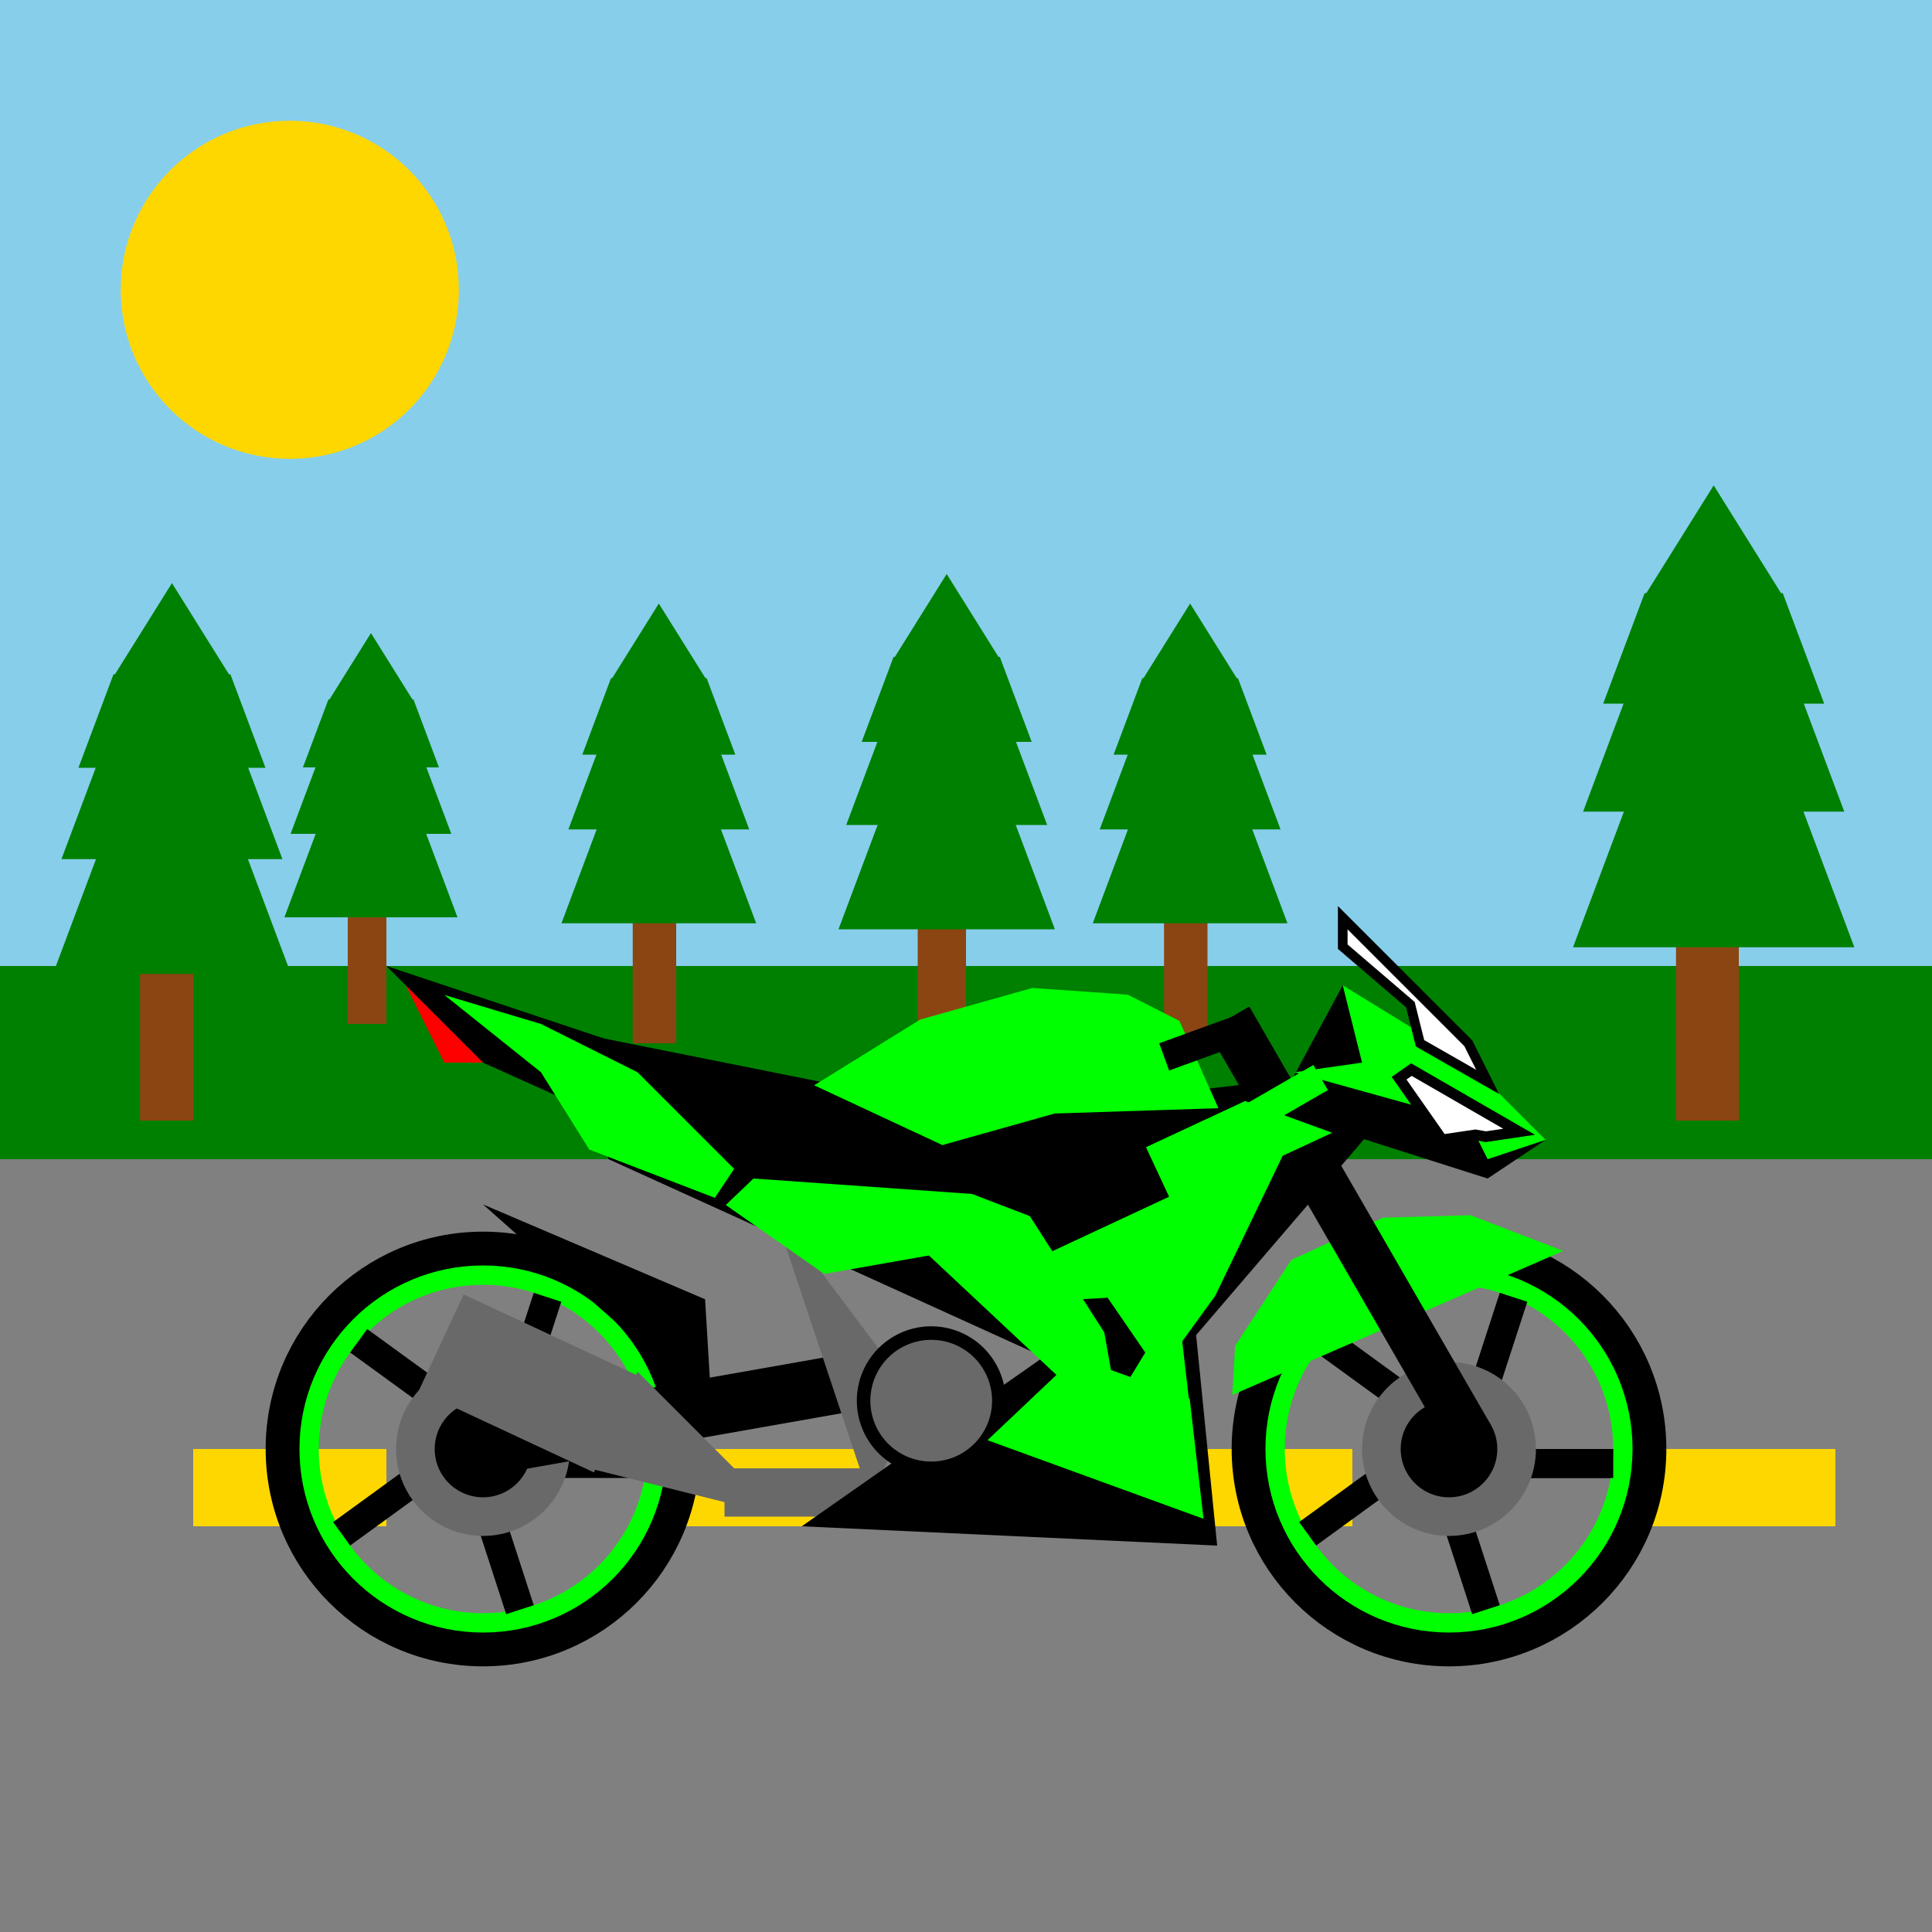 <svg xmlns="http://www.w3.org/2000/svg" xmlns:xlink="http://www.w3.org/1999/xlink" height="300px" width="300px" viewBox="-100 -100 200 200">
    

            <!--Background-->
    <rect x="0" y="0" height="300" width="300" fill="skyblue" stroke-width="3" transform="translate(-150,-150)" />
    <rect x="0" y="0" height="300" width="300" fill="green" stroke-width="3" transform="translate(-150,0)" />
    <circle cx="50" cy="50" r="15" stroke="gold" stroke-width="5" fill="gold" transform="translate(-120,-120)"/>
    <rect x="0" y="0" height="150" width="300" fill="gray" stroke-width="3" transform="translate(-100,20)" />
    <rect x="0" y="0" height="8" width="20" fill="gold" stroke-width="3" transform="translate(-80,50)" />
    <rect x="0" y="0" height="8" width="20" fill="gold" stroke-width="3" transform="translate(-30,50)" />
    <rect x="0" y="0" height="8" width="20" fill="gold" stroke-width="3" transform="translate(20,50)" />
    <rect x="0" y="0" height="8" width="20" fill="gold" stroke-width="3" transform="translate(70,50)" />
          <g id="tree">
        <rect x="0" y="0" height="5" width="20" fill="saddlebrown" stroke-width="3" transform="translate(0,-10), rotate(90)" />
         <polygon points="-5,0 5,0, 8,8 -8,8" fill="green" stroke-width="0" transform="translate(-2,-15),rotate(0),scale(1.4,1.4)" />
         <polygon points="-5,0 5,0, 8,8 -8,8" fill="green" stroke-width="0" transform="translate(-2,-25),rotate(0),scale(1.3,1.3)" />
         <polygon points="-5,0 5,0, 8,8 -8,8" fill="green" stroke-width="0" transform="translate(-2,-32),rotate(0),scale(1.1,1.1)" />
          <polygon points="0,0 5,8 -5,8" fill="green" stroke-width="0" transform="translate(-2,-40.58),rotate(0),scale(1.1,1.1)" />
    </g>
     <use transform="translate(-80,5), scale(1.1) " xlink:href="#tree" />
     <use transform="translate(-60,-2), scale(.8) " xlink:href="#tree" />
     <use transform="translate(-30,-1), scale(.9) " xlink:href="#tree" />
     <use transform="translate(25,-1), scale(.9) " xlink:href="#tree" />
    <use transform="translate(80,3), scale(1.3) " xlink:href="#tree" />
    
    <!-- create the group - draw it untransformed so its not in a def -->
    <g id="spoke">
        <rect x="45" y="50" height="3" width="22" fill="black" stroke-width="3"/>
    </g>
  
    <g id="wheel">
        <!--Main wheel hub-->
        <circle cx="50" cy="50" r="20" stroke="black" stroke-width="5" fill="none" />
        <circle cx="50" cy="50" r="18" stroke="lime" stroke-width="2" fill="none" />
        <circle cx="50" cy="50" r="7" stroke="black" stroke-width="1" fill="black" />

        <!--make the spokes-->
        <use transform="rotate(0, 50, 50)" xlink:href="#spoke" />
        <use transform="rotate(72, 50, 50)" xlink:href="#spoke" />
        <use transform="rotate(144, 50, 50)" xlink:href="#spoke" />
        <use transform="rotate(216, 50, 50)" xlink:href="#spoke" />
        <use transform="rotate(288, 50, 50)" xlink:href="#spoke" />
        <circle cx="50" cy="50" r="7" stroke="dimgrey" stroke-width="4" fill="black" />
    </g>

    <!-- the same two transformations, just in different order -->
    <use transform="translate(-100,0) " xlink:href="#wheel" />


    <!--Swing arm-->
     <rect x="0" y="0" height="6" width="50" fill="black" stroke-width="3" transform="translate(-46,38),rotate(-10, 50, 50)" />
     <polygon points="0,-20 10,10, 15,0" fill="black" stroke-width="0" transform="translate(-40,42), rotate(-30)" />
     <!--front fender-->
     <polygon points=" -18,10 -17,5 -10,-3 0,-6 9,-5 18,0" fill="lime" stroke-width="0" transform="translate(44,32), rotate(-8)" />
     <!--front fork-->
    <rect x="0" y="0" height="5" width="50" fill="black" stroke-width="3" transform="translate(50,50), rotate(-120)" />
    <!--lights-->
    <polygon points="-10,2 0,10 0,10 -6,10" fill="red" stroke-width="0" transform="translate(-48,0)" />
     <!--Exaust-->
    <rect x="0" y="0" height="5" width="15" fill="dimgray" stroke-width="1" transform="translate(-25,52)" />
    <polygon points="-10,-10 5,5, -15,0" fill="dimgrey" stroke-width="1" transform="translate(-24,52)" />
    <rect x="0" y="0" height="11" width="20" fill="dimgray" stroke-width="3" transform="translate(-52,34), rotate(25)" />
    <polygon points="0,-20 10,10, 15,0" fill="dimgrey" stroke-width="1" transform="translate(-20,45)" />
    <!--black base body-->
    <polygon points="-40,10 15,35, 45,0" fill="black" stroke-width="0" transform="translate(3,10)" />
    <polygon points="-40,28 3,30, 0,0" fill="black" stroke-width="0" transform="translate(23,30)" />
    <polygon points="-30,-15 20,10, 45,0" fill="black" stroke-width="0" transform="translate(-20,20)" />
    <polygon points="-20,-15 20,3, 45,0 -30,-25" fill="black" stroke-width="0" transform="translate(-30,25)" />
    <polygon points="-10,-5 -7,5 10,5" fill="black" stroke-width="0" transform="translate(-30,15)" />
    <polygon points="-13,-8 8,8 2,12 -20,5" fill="black" stroke-width="0" transform="translate(52,10)" />
    <!--Engine-->
    <path d="M 10,50 A 50,50 0 0 1 110,50 A 50,50 0 0 1 10,50" fill="dimgrey" stroke-width="10" stroke="black" transform="translate(-12,38),scale(.14)" />
    <!--limebody-->
    <polygon points="-20,-3 -10,0 0,5 10,15 8,18 -5,13 -10,5" fill="lime" stroke-width="0" transform="translate(-34,6)" />
    <polygon points="1,0 10,0, 14,8 -3,8" fill="lime" stroke-width="0" transform="translate(10,40),rotate(20),scale(1.4,1.4)" />
    <polygon points="0,0 20,5 25,8 30,20 30,30 15,10 5,10 -3,2" fill="lime" stroke-width="0" transform="translate(-22,22),rotate(-10),scale(1.1)" />
    <polygon points="0,4 10,3 20,10 15,12 10,14 0,15 -8,13 -12,10 -14,2" fill="lime" stroke-width="0" transform="translate(10,20),rotate(170),scale(1.2)" />
    <polygon points="-13,-8 0,0 8,8 2,10 0,6 -18,1 -11,0" fill="lime" stroke-width="0" transform="translate(52,10),scale(1)" />
    <polygon points="0,5 10,-5 22,-5 17,0 15,20 13,27 17,35 8,35 9,30 2,25 -5,28 -8,28 -9,24 -5,20 5,10" fill="lime" stroke-width="0" transform="translate(20,15),rotate(20), scale(.8)" />
    <rect x="0" y="0" height="3" width="11.5" fill="lime" stroke-width="3" transform="translate(26,16),rotate(-30)" />
    <!--Headlights-->
    <polygon points="-2,0 -1,-1 10,3 7,4 6,4 3,5" fill="white" stroke-width="1" stroke = "black" transform="translate(47,12),rotate(10), scale(1.1)" />
    <!--windshield-->
    <polygon points="-5,-5 8,8 10,12 3,8 2,4 -5,-2" fill="white" stroke-width="1" stroke = "black" transform="translate(44,0),rotate(0), scale(1)" />
    <!--Handels-->
    <rect x="0" y="0" height="3" width="10" fill="black" stroke-width="3" transform="translate(20,8),rotate(-20)" />
</svg>
